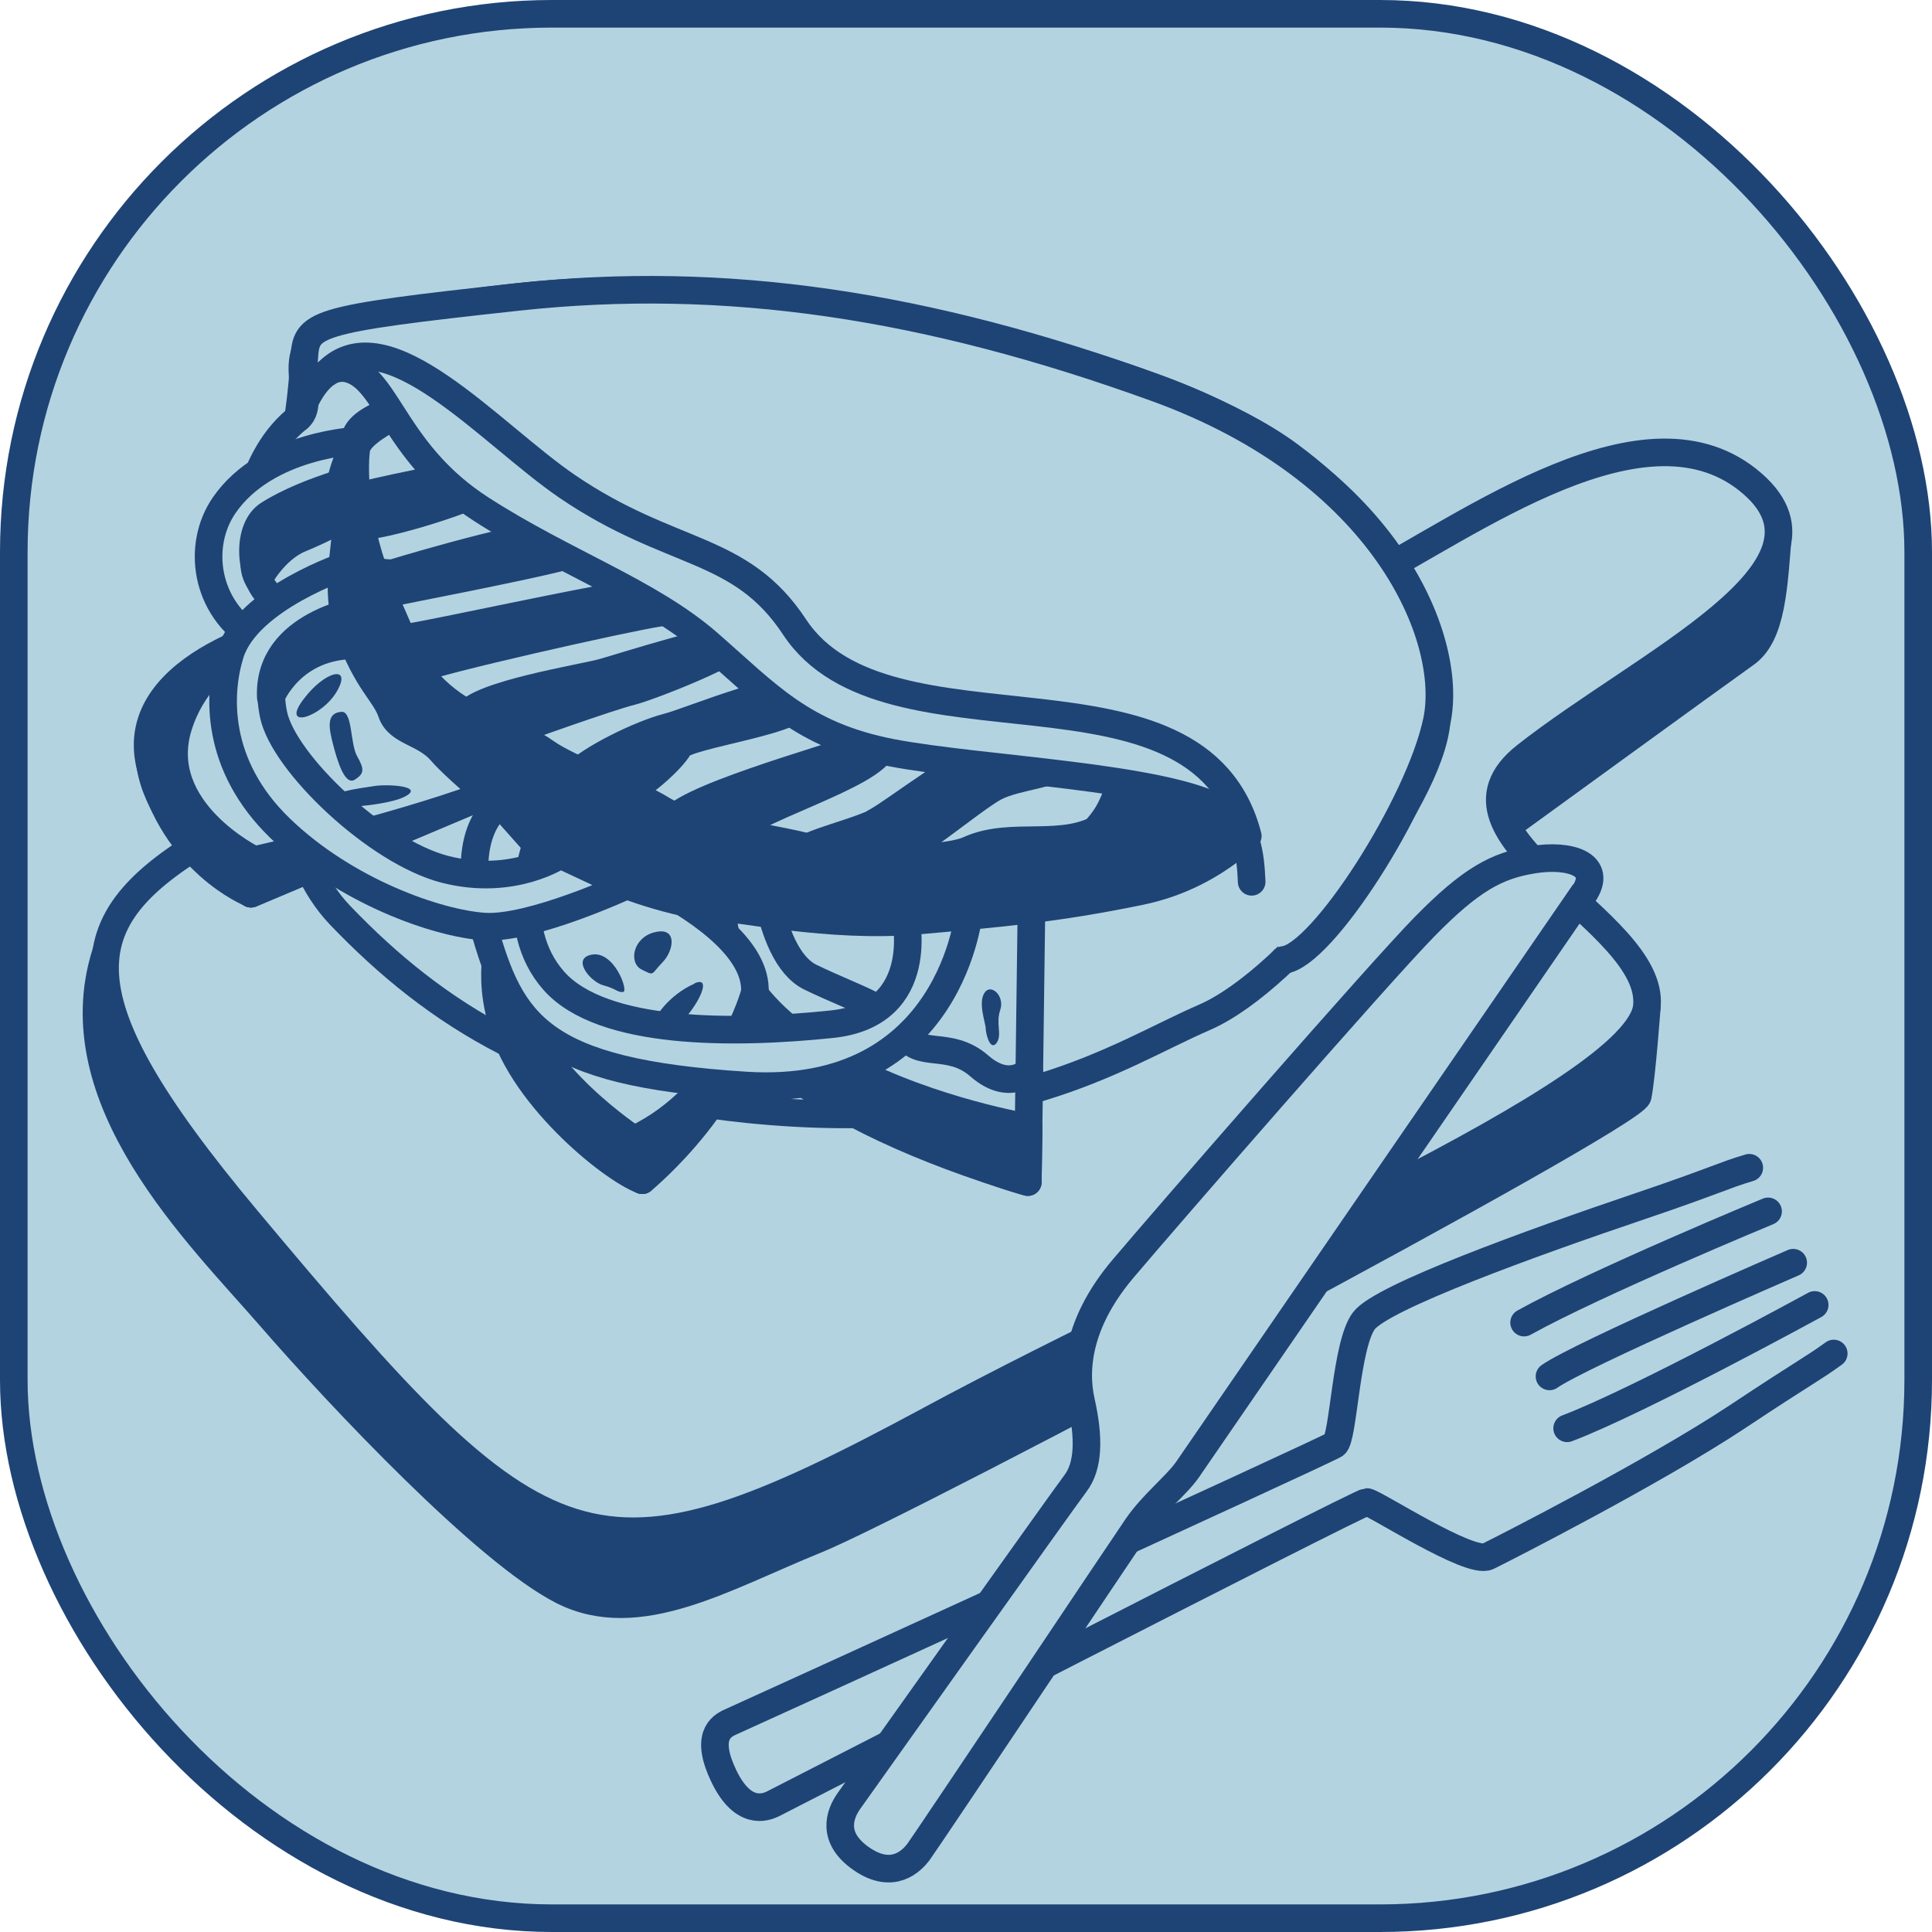 <?xml version="1.0" encoding="UTF-8"?> <svg xmlns="http://www.w3.org/2000/svg" width="70" height="70" viewBox="0 0 70 70" fill="none"><rect x="0.5" y="0.5" width="69" height="69" rx="19.5" fill="#B4D3E1"></rect><rect x="0.5" y="0.5" width="69" height="69" rx="19.5" stroke="#1E4475"></rect><path d="M64.43 19.21C64.27 21.22 64.21 23 63.25 23.68C62.29 24.36 54.61 29.94 54.61 29.94C54.61 29.94 52.9 27.21 55.59 25.34C58.28 23.47 64.43 19.21 64.43 19.21Z" fill="#1E4475" stroke="#1E4475" stroke-linecap="round" stroke-linejoin="round"></path><path d="M59.67 36.45C59.67 36.45 59.49 38.95 59.34 39.71C59.19 40.47 32.85 54.46 29.56 55.79C26.27 57.12 23.14 59.03 20.39 57.64C17.64 56.25 12.34 50.64 9.78 47.69C7.22 44.74 2.13 39.83 3.84 34.51C5.55 29.19 59.67 36.46 59.67 36.46V36.45Z" fill="#1E4475" stroke="#1E4475" stroke-linecap="round" stroke-linejoin="round"></path><path d="M7.83 30.22C2.65 33.21 1.91 35.78 8.95 44.19C19.75 57.1 21.38 58.09 33.71 51.44C43.62 46.09 59.36 39.6 59.67 36.46C59.98 33.32 51.57 30.29 55.29 27.38C59.62 23.98 67.07 20.65 63.5 17.53C59.69 14.2 53.26 19.03 49.31 21.08C47.01 22.27 44.02 15.88 39 17.28C33.98 18.68 12.8 27.35 7.83 30.22Z" fill="#B4D3E1" stroke="#1E4475" stroke-linecap="round" stroke-linejoin="round"></path><path d="M10.8 15.15C11.67 14.46 9.68 12.2 12.79 11.69C15.9 11.18 20.43 10.07 27.08 10.75C33.74 11.42 42.78 13.61 46.68 16.47C50.58 19.33 52.27 23.24 52.05 26.13C51.83 29.02 46.85 35.47 43.64 36.86C40.44 38.25 36.48 41.14 27.09 40.19C19.99 39.47 15.76 36.75 12.33 33.17C10.29 31.04 10.48 27.83 9.48 25.86C8.48 23.89 7.86 17.48 10.79 15.16L10.8 15.15Z" fill="#B4D3E1" stroke="#1E4475" stroke-linecap="round" stroke-linejoin="round"></path><path d="M25.321 30.31C25.321 30.31 23.411 35.35 28.311 38.57C33.211 41.79 37.241 42.83 37.241 42.83L37.401 30.69L25.321 30.31Z" fill="#B4D3E1" stroke="#1E4475" stroke-linecap="round" stroke-linejoin="round"></path><path d="M37.26 40.85C37.26 40.85 23.39 38.55 26.68 30.35L25.32 30.31C25.32 30.31 21.01 37.98 37.24 42.83L37.27 40.85H37.26Z" fill="#1E4475" stroke="#1E4475" stroke-linecap="round" stroke-linejoin="round"></path><path d="M27.551 30.29C27.551 30.29 27.651 34.58 29.371 35.41C31.091 36.24 32.261 36.5 32.761 37.45C33.261 38.4 34.381 37.66 35.481 38.62C36.581 39.58 37.291 38.8 37.291 38.8" stroke="#1E4475" stroke-linecap="round" stroke-linejoin="round"></path><path d="M35.711 37.27C35.751 37.64 35.921 38.07 36.121 37.77C36.311 37.46 36.071 37.1 36.241 36.59C36.411 36.08 35.901 35.62 35.671 35.97C35.441 36.32 35.681 36.97 35.721 37.28L35.711 37.27Z" fill="#1E4475"></path><path d="M34.17 34.85C34.72 35.23 34.15 35.66 34.04 36.12C33.93 36.58 33.5 36.79 33.22 36.39C32.94 35.99 32.39 35.49 32.9 35.16C33.41 34.83 33.93 34.7 34.16 34.86L34.17 34.85Z" fill="#1E4475"></path><path d="M19.98 30.47C19 31.27 17.56 34.16 18.14 36.86C18.72 39.56 22.12 42.34 23.27 42.76C23.27 42.76 27.19 38.92 27.35 35.95C27.5 32.98 19.98 30.47 19.98 30.47Z" fill="#B4D3E1" stroke="#1E4475" stroke-linecap="round" stroke-linejoin="round"></path><path d="M19.98 30.47C19.98 30.47 17.16 33.27 18.14 36.86C19.12 40.45 23.27 42.76 23.27 42.76L22.971 41.29C22.971 41.29 19.37 38.93 18.84 36.34C18.311 33.75 20.631 30.71 20.631 30.71L19.98 30.48V30.47Z" fill="#1E4475" stroke="#1E4475" stroke-linecap="round" stroke-linejoin="round"></path><path d="M27.351 35.95C27.351 35.95 26.371 39.69 22.971 41.29L23.271 42.76C23.271 42.76 27.071 39.66 27.351 35.95Z" fill="#1E4475" stroke="#1E4475" stroke-linecap="round" stroke-linejoin="round"></path><path d="M25.16 35.64C24.25 36.04 23.62 36.9 23.65 37.25C23.68 37.6 23.59 37.9 24.37 37.32C25.15 36.74 25.92 35.29 25.16 35.63V35.64Z" fill="#1E4475"></path><path d="M23.701 33.78C22.921 33.99 22.771 34.89 23.251 35.13C23.731 35.37 23.571 35.31 24.001 34.87C24.431 34.43 24.551 33.56 23.711 33.78H23.701Z" fill="#1E4475"></path><path d="M21.431 34.59C20.701 34.73 21.381 35.57 21.861 35.7C22.341 35.83 22.381 35.97 22.581 35.94C22.781 35.91 22.251 34.43 21.431 34.59Z" fill="#1E4475"></path><path d="M13.3 21.4C11.62 22.28 5.61 24.01 5.41 26.98C5.21 29.95 9.1 32.38 9.1 32.38L18.94 28.23L13.31 21.4H13.3Z" fill="#B4D3E1" stroke="#1E4475" stroke-linecap="round" stroke-linejoin="round"></path><path d="M9.09 32.38L9.21 31.16C9.21 31.16 5.52 29.37 6.46 26.32C7.4 23.28 10.77 22.63 10.77 22.63C10.77 22.63 4.52 23.96 5.44 27.74C6.3 31.27 9.09 32.37 9.09 32.37V32.38Z" fill="#1E4475" stroke="#1E4475" stroke-linecap="round" stroke-linejoin="round"></path><path d="M9.22 31.16C9.22 31.16 14.04 30.09 17.47 28.84L9.09 32.38L9.21 31.16H9.22Z" fill="#1E4475" stroke="#1E4475" stroke-linecap="round" stroke-linejoin="round"></path><path d="M12.37 25.791C11.8 25.831 11.92 26.401 12.07 26.981C12.22 27.561 12.49 28.471 12.85 28.251C13.21 28.031 13.2 27.861 12.94 27.401C12.68 26.941 12.78 25.761 12.37 25.791Z" fill="#1E4475"></path><path d="M11.86 28.901C12.45 28.61 13.08 28.561 13.56 28.48C14.04 28.401 15.46 28.48 14.63 28.881C13.8 29.28 10.77 29.43 11.86 28.901Z" fill="#1E4475"></path><path d="M11 25.331C11.78 24.291 12.76 24.081 12.21 25.041C11.66 26 10.14 26.46 11 25.331Z" fill="#1E4475"></path><path d="M18.12 29.15C18.12 29.15 16.52 30.04 17.52 33.57C18.52 37.1 19.52 38.86 27.03 39.33C34.54 39.8 35.12 32.96 35.12 32.96L32.79 33.11C32.79 33.11 33.69 36.74 30.13 37.11C26.57 37.48 21.82 37.51 20.07 35.54C18.32 33.57 19.43 30.6 19.43 30.6L18.14 29.15H18.12Z" fill="#B4D3E1" stroke="#1E4475" stroke-linecap="round" stroke-linejoin="round"></path><path d="M13.02 15.96C13.02 15.96 9.66 16.07 8.12 18.31C7.13 19.75 7.41 22.02 9.25 23.14C11.1 24.26 14.81 22.33 14.89 21.85C14.97 21.37 10.5 22.31 9.75 21.56C9 20.81 8.95 19.13 9.73 18.64C11.2 17.7 13.61 17.16 13.61 17.16L13.02 15.96Z" fill="#B4D3E1" stroke="#1E4475" stroke-linecap="round" stroke-linejoin="round"></path><path d="M9.371 20.981C9.371 20.981 9.931 19.911 10.861 19.521C14.32 18.091 13.601 17.161 13.601 17.161C13.601 17.161 8.281 19.061 9.361 20.981H9.371Z" fill="#1E4475" stroke="#1E4475" stroke-linecap="round" stroke-linejoin="round"></path><path d="M12.561 20.48C12.561 20.48 8.971 21.671 8.341 23.68C7.891 25.131 7.781 27.721 10.151 30.011C12.521 32.3 15.831 33.45 17.531 33.571C19.231 33.691 22.691 32.09 22.691 32.09L20.301 30.971C20.301 30.971 18.611 32.13 16.131 31.5C13.641 30.86 10.271 27.631 9.911 25.89C9.551 24.151 10.321 22.741 13.151 22.101L12.581 20.491L12.561 20.48Z" fill="#B4D3E1" stroke="#1E4475" stroke-linecap="round" stroke-linejoin="round"></path><path d="M9.811 25.26C9.811 25.26 10.561 23.34 12.941 23.38L13.131 22.09C13.131 22.09 9.691 22.58 9.811 25.26Z" fill="#1E4475" stroke="#1E4475" stroke-linecap="round" stroke-linejoin="round"></path><path d="M15.48 14.55C15.48 14.55 13.11 14.93 12.87 15.83C12.63 16.73 12.08 17.53 12.45 18.31C12.82 19.09 11.97 21.06 12.64 22.9C13.31 24.74 13.95 25.11 14.19 25.82C14.43 26.53 15.38 26.52 15.99 27.23C16.6 27.94 18.81 29.75 19.44 30.33C20.07 30.91 20.98 30.96 21.57 31.5C22.16 32.04 24.85 32.82 25.77 32.85C26.69 32.88 30.09 33.63 33.19 33.36C36.29 33.09 38.25 32.92 41.28 32.3C44.31 31.68 45.8 29.67 47 28.56C48.2 27.45 48.7 25.9 48.7 25.9L15.48 14.55Z" fill="#1E4475" stroke="#1E4475" stroke-linecap="round" stroke-linejoin="round"></path><path d="M15.479 14.55C15.479 14.55 13.019 15.46 12.909 16.27C12.799 17.08 12.869 19.22 13.819 21.39C14.859 23.74 15.039 24.45 16.179 25.35C17.319 26.25 18.869 26.61 19.759 27.25C20.649 27.89 22.829 28.62 24.019 29.35C25.209 30.08 29.229 30.52 29.639 30.84C30.049 31.16 34.089 31.26 35.109 30.79C36.669 30.08 38.559 30.86 40.009 29.9C40.769 29.4 43.619 29.35 44.449 29.26C45.279 29.17 47.069 28.25 47.679 27.38C48.289 26.51 48.439 25.92 47.459 24.95C46.479 23.98 15.479 14.55 15.479 14.55Z" fill="#B4D3E1" stroke="#1E4475" stroke-linecap="round" stroke-linejoin="round"></path><path d="M14.59 23.12C14.06 23.16 13.31 23.34 13.74 23.72C14.17 24.1 14.48 24.56 15.13 24.25C15.78 23.94 22.68 22.38 23.9 22.2C25.12 22.02 25.35 21.63 24.9 21.31C24.45 20.99 15.38 23.07 14.59 23.12Z" fill="#1E4475" stroke="#1E4475" stroke-linecap="round" stroke-linejoin="round"></path><path d="M14.339 20.74C13.859 20.9 12.559 20.26 12.749 21C12.939 21.74 12.849 21.79 13.699 21.58C14.549 21.37 20.739 20.24 21.279 19.89C21.819 19.54 20.819 19.89 20.559 19.42C20.299 18.95 14.699 20.62 14.319 20.74H14.339Z" fill="#1E4475" stroke="#1E4475" stroke-linecap="round" stroke-linejoin="round"></path><path d="M13.02 17.97C12.76 18.39 12.64 18.67 12.9 19C13.16 19.33 17.15 18.06 17.31 17.81C17.47 17.56 17.48 17.62 17.34 17.29C17.2 16.96 13.02 17.97 13.02 17.97Z" fill="#1E4475" stroke="#1E4475" stroke-linecap="round" stroke-linejoin="round"></path><path d="M16.899 25.92C16.609 26.44 17.369 26.99 18.049 26.71C18.729 26.43 22.139 25.23 22.839 25.06C23.539 24.89 26.979 23.53 26.769 23.2C26.559 22.87 22.549 24.17 21.819 24.37C21.089 24.57 17.319 25.17 16.899 25.91V25.92Z" fill="#1E4475" stroke="#1E4475" stroke-linecap="round" stroke-linejoin="round"></path><path d="M20.79 28.12C20.37 28.58 20.59 29.19 21.65 29.13C22.71 29.07 24.38 27.52 24.6 27.06C24.82 26.6 29.41 26.09 29.12 25.29C28.83 24.49 25.11 26.11 24.17 26.35C23.23 26.59 21.37 27.49 20.79 28.11V28.12Z" fill="#1E4475" stroke="#1E4475" stroke-linecap="round" stroke-linejoin="round"></path><path d="M24.329 29.84C24.349 30.65 25.559 31.13 26.179 30.4C27.109 29.31 31.629 28.14 32.009 27.05C32.389 25.96 31.779 26.79 30.959 27.12C30.139 27.45 24.309 29.06 24.329 29.85V29.84Z" fill="#1E4475" stroke="#1E4475" stroke-linecap="round" stroke-linejoin="round"></path><path d="M31.7 29.81C30.74 30.27 28.45 30.74 29.13 31.06C29.81 31.38 31.44 31.18 32.2 31.05C32.96 30.92 35.2 28.98 36.03 28.53C36.86 28.08 38.42 28.09 38.76 27.46C39.1 26.83 37.01 27.21 36.12 27.2C35.23 27.19 32.32 29.5 31.69 29.8L31.7 29.81Z" fill="#1E4475" stroke="#1E4475" stroke-linecap="round" stroke-linejoin="round"></path><path d="M40.48 28.73C40.25 29.34 40.08 29.66 39.58 30.191C39.08 30.721 36.98 30.951 37.53 31.261C38.08 31.57 39.15 31.41 40.05 30.991C40.95 30.57 42.51 30.61 43 30.171C43.49 29.73 44.47 29.151 43.86 28.741C43.25 28.331 40.48 28.73 40.48 28.73Z" fill="#1E4475" stroke="#1E4475" stroke-linecap="round" stroke-linejoin="round"></path><path d="M46.51 34.78C47.88 34.66 51.43 29.14 52.06 26.12C52.69 23.1 50.15 17.04 41.87 14.05C33.58 11.05 26.29 9.94 18.75 10.76C11.21 11.58 11.1 11.72 11.02 13.01C10.94 14.3 10.8 15.15 10.8 15.15C10.8 15.15 11.48 12.9 12.77 13.41C14.06 13.91 14.4 16.49 17.42 18.44C20.44 20.39 23.54 21.45 25.67 23.31C27.8 25.17 29.07 26.64 32.29 27.27C35.51 27.89 42.29 28.13 44.33 29.38C45.17 29.89 45.31 30.93 45.35 31.95" fill="#B4D3E1"></path><path d="M46.51 34.78C47.88 34.66 51.43 29.14 52.06 26.12C52.69 23.1 50.15 17.04 41.87 14.05C33.58 11.05 26.29 9.94 18.75 10.76C11.21 11.58 11.1 11.72 11.02 13.01C10.94 14.3 10.8 15.15 10.8 15.15C10.8 15.15 11.48 12.9 12.77 13.41C14.06 13.91 14.4 16.49 17.42 18.44C20.44 20.39 23.54 21.45 25.67 23.31C27.8 25.17 29.07 26.64 32.29 27.27C35.51 27.89 42.29 28.13 44.33 29.38C45.17 29.89 45.31 30.93 45.35 31.95" stroke="#1E4475" stroke-linecap="round" stroke-linejoin="round"></path><path d="M11.86 13.5C13.99 11.33 17.76 15.72 20.56 17.63C24.34 20.2 26.82 19.73 28.79 22.72C32.13 27.78 43.41 23.37 45.21 30.29" stroke="#1E4475" stroke-linecap="round" stroke-linejoin="round"></path><path d="M63.38 42.31C62.43 42.59 62.12 42.79 59.4 43.71C55.47 45.04 50.08 46.99 49.42 47.85C48.76 48.71 48.68 52.12 48.36 52.34C48.04 52.56 26.84 62.23 26.47 62.39C26.1 62.55 25.54 62.93 26.23 64.36C26.92 65.79 27.73 65.49 28 65.36C28.27 65.23 49.28 54.42 49.52 54.42C49.76 54.42 53.26 56.71 53.91 56.39C54.56 56.07 59.91 53.34 62.92 51.35C65.51 49.63 65.61 49.64 66.44 49.04" fill="#B4D3E1"></path><path d="M63.38 42.31C62.43 42.59 62.12 42.79 59.4 43.71C55.47 45.04 50.08 46.99 49.42 47.85C48.76 48.71 48.68 52.12 48.36 52.34C48.04 52.56 26.84 62.23 26.47 62.39C26.1 62.55 25.54 62.93 26.23 64.36C26.92 65.79 27.73 65.49 28 65.36C28.27 65.23 49.28 54.42 49.52 54.42C49.76 54.42 53.26 56.71 53.91 56.39C54.56 56.07 59.91 53.34 62.92 51.35C65.51 49.63 65.61 49.64 66.44 49.04" stroke="#1E4475" stroke-linecap="round" stroke-linejoin="round"></path><path d="M64.061 43.89C64.061 43.89 57.811 46.48 55.221 47.92" stroke="#1E4475" stroke-linecap="round" stroke-linejoin="round"></path><path d="M65.75 47.28C65.75 47.28 59.35 50.78 56.78 51.75" stroke="#1E4475" stroke-linecap="round" stroke-linejoin="round"></path><path d="M64.971 45.75C64.971 45.75 57.231 49.1 56.141 49.87" stroke="#1E4475" stroke-linecap="round" stroke-linejoin="round"></path><path d="M57.37 32.38C56.65 33.42 43.43 52.66 43.03 53.24C42.63 53.82 41.77 54.48 41.2 55.31C40.63 56.14 33.5 66.81 33.27 67.11C33.04 67.41 32.36 68.13 31.23 67.36C30.1 66.59 30.42 65.73 30.76 65.25C31.1 64.77 38.5 54.36 38.97 53.74C39.44 53.12 39.47 52.11 39.17 50.78C38.87 49.45 39.17 47.77 40.68 45.98C42.19 44.19 49.96 35.26 51.62 33.57C53.28 31.88 54.22 31.36 55.54 31.15C56.86 30.93 58.12 31.31 57.37 32.41V32.38Z" fill="#B4D3E1" stroke="#1E4475" stroke-linecap="round" stroke-linejoin="round"></path></svg> 